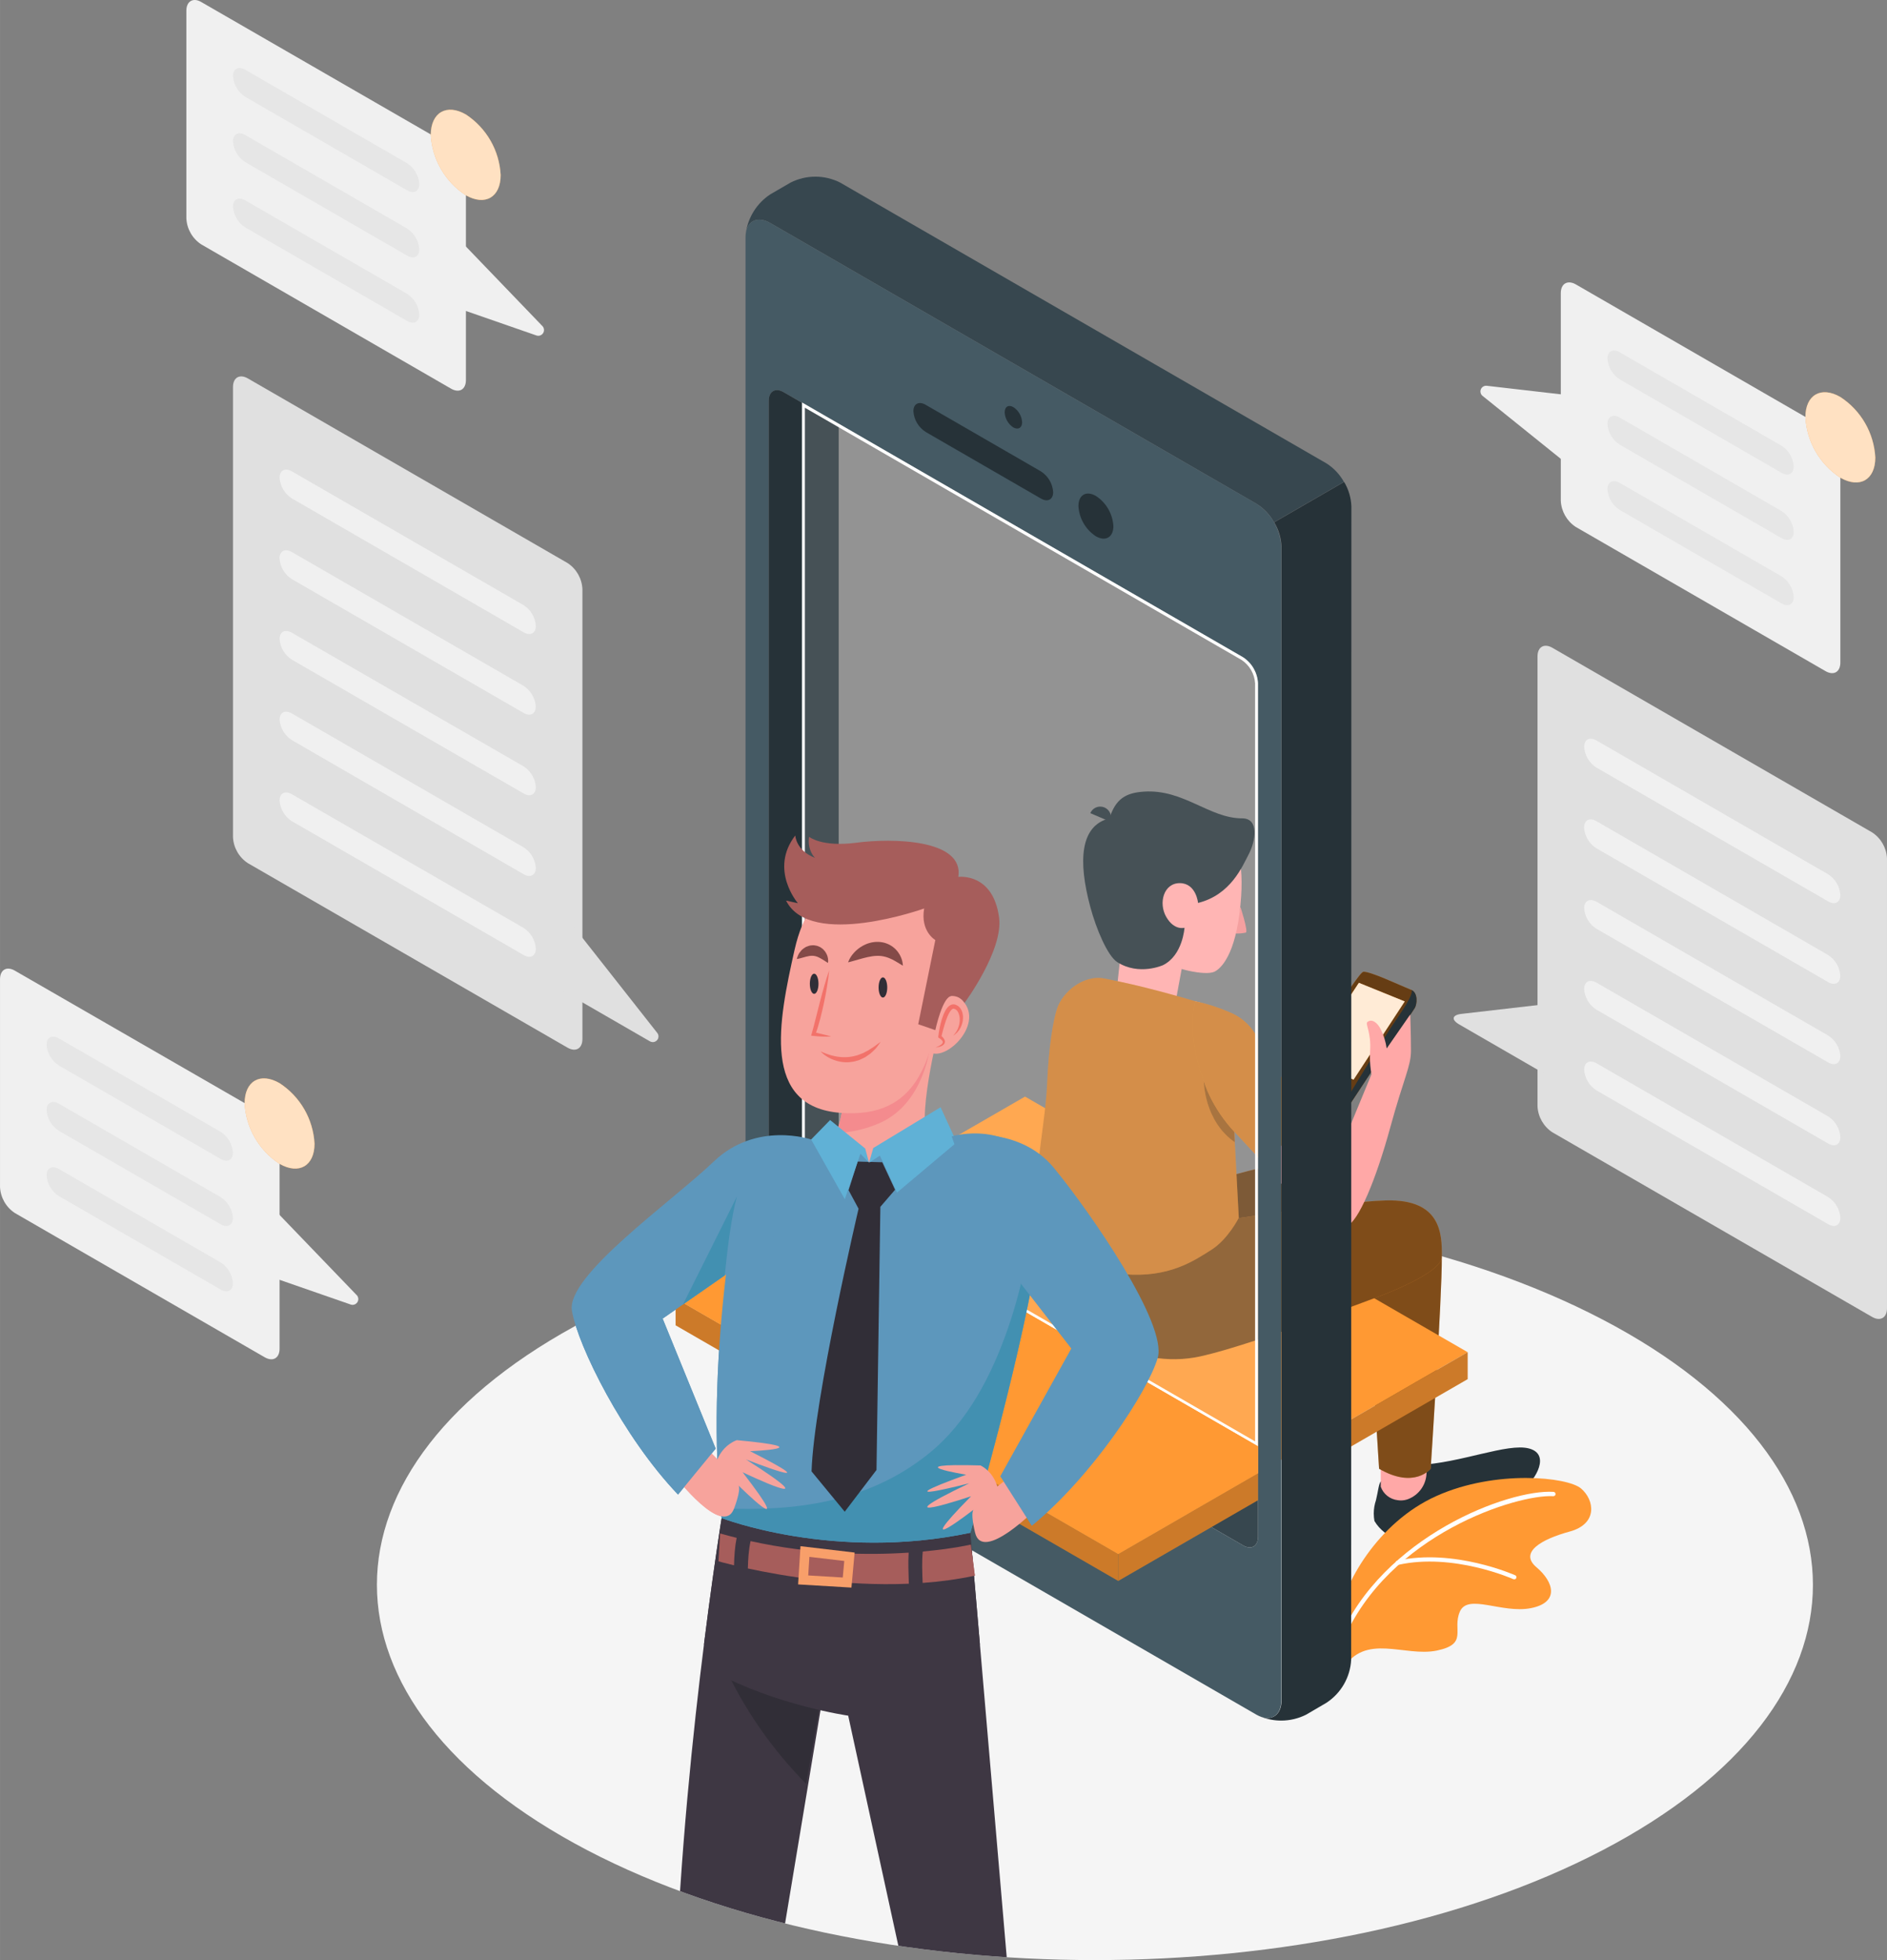 <?xml version="1.0" encoding="UTF-8"?> <svg xmlns="http://www.w3.org/2000/svg" xmlns:xlink="http://www.w3.org/1999/xlink" xmlns:xodm="http://www.corel.com/coreldraw/odm/2003" xml:space="preserve" width="55.016mm" height="57.131mm" version="1.1" style="shape-rendering:geometricPrecision; text-rendering:geometricPrecision; image-rendering:optimizeQuality; fill-rule:evenodd; clip-rule:evenodd" viewBox="0 0 160024.6 166178.86"><rect x="0" y="0" width="160024.6" height="166178.86" fill="#808080" stroke="none"/> <defs> <style type="text/css"> .fil12 {fill:none;fill-rule:nonzero} .fil5 {fill:#F7A39C;fill-rule:nonzero} .fil4 {fill:#F89F6A;fill-rule:nonzero} .fil6 {fill:#F48B8E;fill-rule:nonzero} .fil8 {fill:#F2726A;fill-rule:nonzero} .fil3 {fill:#A65D5B;fill-rule:nonzero} .fil7 {fill:#844A48;fill-rule:nonzero} .fil11 {fill:#60B1D6;fill-rule:nonzero} .fil9 {fill:#5D97BC;fill-rule:nonzero} .fil1 {fill:#3E3743;fill-rule:nonzero} .fil10 {fill:#4290B1;fill-rule:nonzero} .fil2 {fill:#312E37;fill-rule:nonzero} .fil13 {fill:#263238;fill-rule:nonzero} .fil23 {fill:#37474F;fill-rule:nonzero} .fil24 {fill:#455A64;fill-rule:nonzero} .fil26 {fill:#E0E0E0;fill-rule:nonzero} .fil29 {fill:#E6E6E6;fill-rule:nonzero} .fil27 {fill:#F0F0F0;fill-rule:nonzero} .fil20 {fill:#F28F8F;fill-rule:nonzero} .fil0 {fill:whitesmoke;fill-rule:nonzero} .fil15 {fill:#FF9933;fill-rule:nonzero} .fil14 {fill:#FFA8A7;fill-rule:nonzero} .fil17 {fill:white;fill-rule:nonzero} .fil25 {fill:white;fill-rule:nonzero;fill-opacity:0.149} .fil18 {fill:black;fill-rule:nonzero;fill-opacity:0.2} .fil21 {fill:black;fill-rule:nonzero;fill-opacity:0.4} .fil16 {fill:black;fill-rule:nonzero;fill-opacity:0.502} .fil19 {fill:black;fill-rule:nonzero;fill-opacity:0.6} .fil28 {fill:white;fill-rule:nonzero;fill-opacity:0.702} .fil22 {fill:white;fill-rule:nonzero;fill-opacity:0.8} </style> <clipPath id="id0" style="clip-rule:nonzero"> <path d="M49796.68 156861.08c23778.48,12423.72 62335.29,12423.72 86113.48,0 23778.48,-12424.01 23778.48,-32561.65 0,-44985.66 -23778.19,-12423.72 -62335.29,-12419.06 -86113.48,0 -23778.19,12419.35 -23778.19,32544.2 0,44985.66z"></path> </clipPath> </defs> <g id="Conteúdo_x0020_do_x0020_PowerClip">  <g id="_1720660832432"> <g id="freepik--Floor--inject-2"> <path class="fil0" d="M49796.68 156861.08c23778.48,12423.72 62335.29,12423.72 86113.48,0 23778.48,-12424.01 23778.48,-32561.65 0,-44985.66 -23778.19,-12423.72 -62335.29,-12419.06 -86113.48,0 -23778.19,12419.35 -23778.19,32544.2 0,44985.66z"></path> <g style="clip-path:url(#id0)"> <g> <g> <path id="_1" class="fil1" d="M61604.91 126159.26c0,0 -3526.53,20497.45 -4336.9,41867.22l8485.6 0 6225.53 -37458.77 -10374.24 -4408.45z"></path> <path class="fil2" d="M61429.51 141261.33c1701.89,3684.18 4074.53,7088.84 6932.35,9972.25l1676.29 -9576.37c-2870.61,-109.95 -5740.36,-238.81 -8608.64,-395.88z"></path> <path class="fil1" d="M82289.39 129950.78l3263.58 38075.71 -8703.18 0 -4920.39 -22570.2c0,0 -6120.82,-878.43 -11314.04,-3698.73 0,0 434.56,-10584.24 2267.64,-18516.32 1832.78,-7932.08 19406.39,6709.54 19406.39,6709.54z"></path> <path class="fil3" d="M78254.71 131540.97c2546.58,-233.57 4078.31,-587.85 4078.31,-587.85l337.7 2633.26c-1455.23,312.69 -2944.2,508.73 -4427.07,616.36 -32,-888.61 -77.95,-1783.63 11.05,-2661.77z"></path> <path class="fil3" d="M62247.45 132709.99c-840.91,-201.57 -1317.65,-338.87 -1317.65,-338.87l135.26 -2363.04c471.79,134.38 939.81,256.84 1406.07,373.19 -154.45,762.08 -202.16,1542.78 -223.68,2328.72z"></path> <path class="fil3" d="M63650.32 130657.59c5229,1150.11 9997.27,1203.05 13407.16,977.62 -55.27,872.03 -9.31,1754.83 14.83,2634.72 -5461.99,232.41 -10691.29,-653.59 -13651.49,-1292.93 19.2,-783.32 67.77,-1561.4 229.5,-2319.41z"></path> <path class="fil4" d="M67884.25 131088.09l-202.74 3240.89 4523.93 269.93 269.93 -2970.67 -4591.12 -540.15zm755.1 904.61l2957.88 347.88 -127.69 1402.87 -2928.79 -174.81 98.61 -1575.94z"></path> <path class="fil5" d="M79540.65 87664.7c0,0 -2342.1,9230.53 -251.6,9474.57 2090.79,244.04 8111.54,-2045.7 7652.84,3842.13 -459,5887.83 -23225.53,7521.65 -23871.85,2278.11 -646.03,-5243.55 -167.25,-6180.15 3158.29,-6164.45 3325.83,15.71 5061.17,1692.87 5484.39,-5820.64 423.51,-7513.51 7827.94,-3609.72 7827.94,-3609.72z"></path> <path class="fil6" d="M74644.4 95193.34c-1196.07,533.17 -2464.85,828.4 -3768.54,863.89 423.51,-873.2 699.55,-2343.26 836.84,-4782.81 423.51,-7513.51 7188.02,-2685.62 7188.02,-2685.62 0,0 -464.23,4913.7 -4256.33,6604.54z"></path> <path class="fil5" d="M79808.25 85229.52c0,0 2310.69,-8462.33 -2441.29,-9880.04 -4751.68,-1417.42 -8609.81,-929.92 -9983.01,5171.7 -1372.92,6101.62 -2812.15,13305.93 3879.36,13827.47 6691.8,521.53 7602.52,-4704.56 8544.94,-9119.12z"></path> <path class="fil5" d="M78896.37 87200.47c0,0 1250.75,-4371.22 2899.99,-2173.69 1649.24,2197.25 -2340.35,5610.05 -3275.22,3799.66 -934.57,-1810.68 375.22,-1625.97 375.22,-1625.97z"></path> <path class="fil3" d="M81796.36 85026.78c0,0 -303.09,-588.14 -1083.5,-588.14 -780.7,0 -1394.15,2899.7 -1394.15,2899.7l-1449.71 -501.75 1449.71 -7137.7c0,0 -1282.45,-724.85 -947.95,-2676.31 0,0 -9646.76,3457.01 -11709.92,-669.3l1003.51 223.1c0,0 -2453.5,-2843.85 -223.1,-5743.56 0,0 56.14,1282.74 1673.09,1895.9 0,0 -669.01,-613.16 -502.04,-1784.5 0,0 1059.65,892.39 4014.9,502.04 2955.55,-390.35 9145.01,-334.5 8643.26,2899.41 0,0 2955.26,-390.35 3457.3,3457.3 362.14,2776.95 -2931.41,7223.8 -2931.41,7223.8z"></path> <path class="fil7" d="M70214.14 81639.29c0,0 -54.1,-35.2 -140.2,-88.72 -40.72,-28.21 -95.12,-57.88 -147.47,-95.41 -53.81,-36.07 -119.55,-70.97 -180.34,-111.99 -65.45,-35.78 -128.27,-80.28 -197.79,-112.86 -65.16,-40.72 -136.71,-66.32 -200.7,-99.19 -68.35,-18.91 -129.73,-55.85 -192.56,-62.54 -30.83,-5.53 -60.21,-17.74 -90.17,-21.23 -30.54,-0.29 -59.63,-4.65 -89.01,-10.18 -28.21,-11.93 -61.08,2.04 -91.62,-1.75 -31.71,3.78 -61.96,-11.05 -96.28,-2.04 -68.06,20.07 -138.16,4.07 -213.21,29.38 -73.88,21.82 -152.42,27.05 -228.92,48.58 -75.34,25.01 -151.84,45.96 -226.01,63.7 -75.92,14.25 -144.85,38.4 -208.56,57.01 -61.66,20.94 -122.75,33.16 -172.2,45.38 -48.58,13.38 -94.24,17.45 -122.46,23.27 -29.09,5.53 -44.5,8.14 -44.5,8.14 0,0 3.49,-14.83 10.47,-42.47 8.14,-26.76 15.42,-70.97 34.61,-118.68 17.74,-49.16 38.69,-111.4 70.97,-175.4 30.83,-66.32 63.41,-143.98 120.71,-212.63 53.81,-71.26 116.64,-147.18 187.9,-224.55 74.46,-73.88 173.07,-138.16 272.84,-205.06 47.7,-37.23 107.33,-60.79 169.87,-83.77 61.08,-24.72 125.07,-47.12 190.23,-66.32 63.7,-21.82 139.62,-24.43 210.59,-32 72.72,-3.2 144.85,-16.58 218.74,-1.45 73.59,10.76 147.18,22.98 219.32,39.27 71.55,16 135.55,52.36 201.87,79.12l96.28 45.09 83.19 59.05c53.52,40.14 110.24,76.21 153.29,122.17 88.13,89.3 166.09,179.76 219.32,274.29 60.5,91.04 95.41,185.87 128.86,270.8 55.27,175.69 73.01,325.19 70.1,433.4 2.62,51.48 -7.27,98.02 -10.18,125.95 -4.65,28.51 -6.98,43.63 -6.98,43.63z"></path> <path class="fil8" d="M70318.27 82253.03c-42.18,466.27 -107.62,927.88 -182.38,1387.46 -35.49,230.37 -80.86,458.7 -121,687.91 -40.14,229.21 -91.33,456.38 -137.58,684.42 -94.82,455.21 -203.03,908.97 -319.09,1360.12 -63.12,225.13 -123.62,451.14 -189.65,675.11 -67.48,223.97 -151.25,448.52 -226.59,671.91l-121.88 -212.05 734.45 174.23c122.75,29.67 245.2,63.7 368.83,91.33 122.75,31.41 246.08,64.28 369.41,101.81 -255.39,16 -512.23,21.82 -766.45,8.73 -127.4,-7.85 -255.68,-9.6 -382.21,-22.98l-381.33 -37.81 -174.81 -17.45 52.94 -194.88c59.63,-221.06 127.4,-436.02 181.5,-660.28 54.39,-224.26 114.89,-447.07 171.61,-671.04 51.78,-225.72 110.24,-449.69 168.12,-673.95l172.2 -673.66c118.09,-448.52 237.06,-897.63 366.79,-1344.12 127.98,-447.07 264.11,-892.1 417.11,-1334.81z"></path> <path class="fil8" d="M79330.06 88807.83c118.38,-40.43 232.41,-91.04 338.57,-148.93 103.84,-59.05 205.94,-131.47 255.97,-216.12l24.43 -61.66c1.45,-20.94 -2.04,-39.85 -0.87,-58.76l-22.4 -59.05 -43.63 -59.34 -55.27 -56.43c-20.36,-18.03 -38.4,-36.94 -60.21,-54.39l-141.36 -97.44 -63.99 -43.92 10.47 -83.48c31.71,-251.31 68.06,-497.39 118.68,-743.76 52.94,-245.5 109.66,-491.28 186.74,-733.58 79.12,-241.71 169.29,-482.56 298.73,-717.87 68.65,-116.06 146.89,-231.82 258.29,-337.41 55.27,-52.94 123.91,-101.51 204.48,-139.04 83.48,-32.87 182.67,-57.01 277.78,-40.14l35.78 4.65 4.36 0.29 24.43 6.4 5.53 2.04 11.05 3.78 43.92 15.13c30.83,11.63 54.39,16.87 90.75,35.49 73.88,44.5 161.43,91.62 207.1,148.64l79.7 83.48 61.37 92.79c44.5,60.79 67.19,128.27 96.86,193.72 52.65,132.35 74.17,269.64 86.97,404.31 3.49,67.48 2.04,134.67 2.62,201.57 -4.07,66.61 -12.51,132.64 -18.91,198.67 -23.27,130.31 -55.56,258 -101.81,380.46 -46.54,121.88 -101.81,240.55 -175.1,347.3 -32.58,56.14 -70.1,108.2 -112.86,156.78 -41.01,49.45 -80.28,99.77 -129.73,141.07 -88.13,92.21 -195.76,161.43 -299.02,229.21 85.23,-91.92 166.67,-182.67 232.99,-284.76 37.81,-47.12 63.99,-102.68 93.37,-154.74 31.12,-50.9 57.3,-104.42 78.24,-160.56 48.58,-107.91 80.57,-222.81 108.79,-335.96 26.76,-113.73 38.98,-229.79 45.09,-344.68l-0.29 -171.91 -18.62 -168.71c-21.23,-109.95 -51.48,-216.12 -95.12,-311.81 -25.01,-45.38 -43.34,-96.28 -76.21,-132.93l-43.63 -59.92 -52.65 -46.83c-34.61,-39.85 -65.74,-40.43 -92.79,-66.32 -17.74,-10.76 -55.85,-18.03 -82.61,-27.92l-44.21 -14.25 -11.05 -3.78 -5.53 -1.75 -1.45 -0.58c41.89,11.34 11.34,3.2 20.65,5.82l-11.93 0c-51.48,-6.98 -112.57,18.03 -181.79,86.97 -67.19,65.45 -129.15,157.07 -184.41,254.22 -113.15,196.34 -202.74,418.56 -281.27,645.15 -78.83,226.88 -152.71,458.41 -215.83,693.73 -63.41,234.73 -128.57,472.67 -179.47,709.15l-53.23 -127.11 149.22 134.67c24.14,24.72 45.96,53.81 68.35,80.28 21.52,28.8 46.54,50.03 63.12,86.68l52.07 100.35c9.89,40.43 18.91,81.15 24.72,121 -4.07,42.47 -9.02,86.68 -21.52,125.66 -19.78,34.9 -35.49,75.92 -61.96,102.1 -26.76,25.6 -49.74,57.59 -79.7,75.04 -29.09,18.62 -56.14,42.18 -86.68,55.27 -59.34,32 -120.71,54.39 -181.79,74.46 -122.17,39.27 -247.82,58.76 -372.32,69.52z"></path> <path class="fil7" d="M71924.46 81589.84c0,0 25.89,-97.15 102.39,-246.66 74.46,-151.84 200.41,-354.86 391.8,-566.91 189.65,-212.34 448.82,-430.78 775.46,-608.21 165.22,-85.23 343.52,-167.25 541.02,-218.74 194.88,-58.17 405.77,-89.3 621.59,-95.99 215.54,-6.4 436.89,23.56 646.32,76.79 208.56,59.92 406.93,144.56 575.93,255.09 85.52,54.68 167.54,107.91 237.35,173.94 73.3,61.37 141.36,122.75 198.08,190.81 122.46,128.57 209.43,268.18 286.22,394.13 67.48,132.93 127.98,251.31 161.14,365.34 37.52,111.99 63.41,210.59 75.92,295.23 29.09,166.67 31.12,264.69 31.12,264.69 0,0 -92.21,-46.83 -226.88,-133.22 -64.28,-45.38 -153.58,-89.3 -242.01,-145.15 -87.26,-58.17 -192.85,-109.95 -295.82,-171.03 -107.91,-53.81 -216.7,-116.06 -334.21,-161.72 -57.01,-26.76 -114.02,-51.48 -174.81,-69.81 -58.76,-22.11 -116.64,-43.05 -177.14,-57.88 -117.8,-37.81 -240.55,-53.23 -360.1,-76.21 -123.62,-6.98 -245.5,-26.47 -374.93,-15.71 -255.97,-0.29 -531.71,48.58 -805.42,105.59 -273.13,62.83 -544.8,136.13 -786.81,206.23 -253.93,71.55 -465.39,131.18 -613.74,172.49 -155.03,43.63 -252.48,66.9 -252.48,66.9z"></path> <path class="fil2" d="M69410.46 83405.46c0,472.67 -164.34,855.45 -366.79,855.45 -202.45,0 -366.5,-382.79 -366.5,-855.45 0,-472.38 164.05,-855.45 366.5,-855.45 202.45,0 366.79,383.08 366.79,855.45z"></path> <path class="fil8" d="M69584.98 89132.15c0,0 80.86,42.47 226.01,102.1 143.98,61.08 350.21,142.24 600.94,214.66 124.2,40.43 262.37,68.35 405.18,101.81 143.98,29.09 297.56,49.16 454.34,66.61 157.94,11.93 320.25,21.82 484.59,9.6 164.92,3.2 329.27,-29.09 494.19,-51.19 164.92,-22.69 322.58,-82.61 484.01,-116.06 155.03,-59.92 307.45,-118.97 454.92,-175.98 138.75,-77.66 278.07,-146.02 410.71,-212.63 127.69,-74.75 242.3,-157.94 354.86,-225.72 111.69,-69.81 215.54,-133.8 297.85,-203.61 84.35,-67.19 162.02,-122.17 225.13,-169 127.98,-92.5 205.36,-143.69 205.36,-143.69 0,0 -48.87,75.63 -141.36,205.36 -46.83,64.28 -103.26,143.4 -172.2,231.24 -35.2,43.63 -68.65,93.95 -111.4,139.91 -44.5,43.63 -91.92,89.88 -140.78,137.87 -100.64,94.53 -203.9,205.94 -330.43,303.09 -130.31,91.92 -268.77,191.1 -417.11,285.93 -157.07,79.41 -322,161.43 -493.03,235.9 -179.76,50.32 -360.39,117.22 -548.88,146.31 -189.65,24.43 -378.72,57.3 -566.91,44.21 -188.48,7.27 -370.57,-27.05 -545.38,-53.52 -174.23,-31.41 -338.87,-82.03 -489.83,-135.55 -151.25,-55.85 -290.29,-116.06 -411.58,-185.29 -125.37,-59.63 -228.92,-136.13 -322.87,-196.34 -90.46,-66.61 -168.41,-124.78 -227.46,-179.47 -61.37,-51.19 -105,-97.73 -134.38,-128.57 -29.09,-31.41 -44.5,-47.99 -44.5,-47.99z"></path> <path class="fil2" d="M75241.86 83719.61c0,472.67 -164.34,855.74 -366.79,855.74 -202.74,0 -366.5,-383.08 -366.5,-855.74 0,-472.38 163.76,-855.45 366.5,-855.45 202.45,0 366.79,383.08 366.79,855.45z"></path> <path class="fil9" d="M79523.2 96687.84l-4623.7 803.97 -1201.3 1085.82 -889.2 -1166.11 -2935.19 -723.69c0,0 -5473.34,-692.27 -6438.16,1398.51 -964.82,2090.79 -3701.64,18037.54 -2240.29,30616.59 0,0 9489.98,3697.27 21094.03,1247.84 0,0 7848.59,-26830.02 5838.09,-30689.89 -2010.22,-3859.87 -6352.35,-3457.59 -8604.28,-2573.05z"></path> <path class="fil10" d="M87029.73 106718.55c-371.15,2015.16 -891.52,4001.23 -1559.36,5918.08 -1383.68,3971.27 -3408.44,7951.56 -6746.48,10630.2 -5147.85,4131.25 -11341.97,4892.76 -17617.23,4609.74 27.92,276.62 57.01,552.37 88.72,826.37 0,0 9489.98,3697.27 21094.03,1247.84 0,0 4002.4,-13682.61 5558.27,-22911.39 -272.55,-106.75 -544.51,-215.54 -817.93,-320.83z"></path> <path class="fil2" d="M74819.22 98537.2l-2089.33 -56.43 -765.28 2428.49 844.4 1568.09c0,0 -3785.7,16118.95 -3986.98,22270.6l2814.48 3417.45 2694.05 -3538.17 327.81 -22310.45 1246.39 -1447.67 -1085.53 -2331.92z"></path> <polygon class="fil11" points="81131.72,96848.69 79764.62,93873.36 74055.39,97330.95 73698.2,98577.63 74618.23,97974.36 76065.6,101110.54 "></polygon> <polygon class="fil11" points="73698.2,98577.63 73371.84,97371.38 70396.51,94958.89 68787.99,96607.26 71642.9,101673.38 72969.56,97813.51 "></polygon> <path class="fil5" d="M87924.74 127865.23c0,0 -4610.32,4697.58 -5234.53,2074.5 -466.27,-1959.89 -70.97,-1990.44 -70.97,-1990.44 0,0 -5810.75,4526.55 -268.77,-1095.42 0,0 -8250.58,2778.99 -155.91,-1099.79 0,0 -7828.23,2025.34 -254.22,-727.18 0,0 -6138.56,-989.55 1212.06,-784.48 0,0 1034.05,451.14 1424.98,1787.41l2959.33 -2326.97 388.02 4162.38z"></path> <path class="fil9" d="M80707.34 96344.61c0,0 5528.31,-1152.73 8667.98,2670.49 3123.96,3804.6 9654.91,13251.83 8801.49,16119.54 -853.42,2867.71 -5510.28,9981.56 -10676.45,14226.25l-2672.82 -4200.19 6105.69 -10978.67 1972.11 2790.33 -9133.38 -11744.53 -3064.63 -8883.23z"></path> <path class="fil5" d="M57253.47 125158.95c0,0 4060.57,5276.42 5005.61,2717.91 705.95,-1911.9 312.69,-1990.44 312.69,-1990.44 0,0 5286.6,5250.24 402.57,-1067.5 0,0 7948.95,3790.93 289.71,-1085.53 0,0 7616.19,2982.6 343.52,-699.55 0,0 6284.58,-249.57 -1121.89,-934.57 0,0 -1093.39,327.81 -1648.08,1622.19l-2689.4 -2695.51 -894.72 4133z"></path> <path class="fil9" d="M68787.99 96607.26c0,0 -4642.31,-1591.94 -8258.72,1867.11 -3598.08,3442.18 -12537.45,9673.82 -12028.13,12657 509.61,2983.76 4324.1,10691.87 8997.54,15581.13l3193.19 -3893.9 -4800.84 -11765.48 -2318.54 2562.87 11831.21 -8223.53 3384.29 -8785.2z"></path> <path class="fil10" d="M61462.09 108132.19c231.24,-2350.54 569.82,-5005.03 1027.94,-6683.94l-4574.54 9149.08 3546.6 -2465.14z"></path> </g> </g> </g> <path class="fil12" d="M49796.68 156861.08c23778.48,12423.72 62335.29,12423.72 86113.48,0 23778.48,-12424.01 23778.48,-32561.65 0,-44985.66 -23778.19,-12423.72 -62335.29,-12419.06 -86113.48,0 -23778.19,12419.35 -23778.19,32544.2 0,44985.66z"></path> </g> <path class="fil13" d="M117093.66 125598.17c-185.58,247.53 -216.41,817.64 -406.35,1590.78 -123.04,363.88 -186.16,746.38 -186.16,1130.62 0,213.21 19.78,427 57.88,636.14 443.87,741.14 1148.07,1291.47 1974.73,1542.49 1016.31,317.92 2266.47,52.94 3477.37,-671.62 1210.61,-724.85 2124.82,-1603.87 3852.6,-2094.28 1727.49,-490.41 2584.4,-883.67 3402.04,-1546.27 958.42,-768.77 2235.35,-2889.52 406.35,-3379.93 -1829.29,-490.41 -5809.87,1241.73 -9428.32,1400.55l-3150.14 1391.53z"></path> <path class="fil14" d="M117093.66 123336.06l0 2712.67c223.39,623.05 782.45,1066.05 1440.11,1139.93 89.3,14.25 179.76,21.52 269.93,21.52 210.01,0 418.27,-38.98 614.03,-114.31 897.34,-344.68 1507.3,-1186.76 1555,-2147.22l105.88 -1612.59 -3984.94 0z"></path> <path class="fil15" d="M122271.76 106582.71c22.11,3370.91 -945.62,17941.85 -945.62,17941.85 0,0 -1378.44,1745.23 -4373.84,0l-1020.67 -16262.94 6340.13 -1678.91z"></path> <path class="fil16" d="M122271.76 106582.71c22.11,3370.91 -945.62,17941.85 -945.62,17941.85 0,0 -1378.44,1745.23 -4373.84,0l-1020.67 -16262.94 6340.13 -1678.91z"></path> <path class="fil15" d="M113523.79 137164.98c379.88,-2814.48 3300.23,-8107.18 8314.86,-10342.82 5014.63,-2235.64 11080.76,-1603.87 12233.78,-631.77 1153.02,971.8 1453.49,3004.12 -958.71,3658.3 -2412.2,653.88 -4307.52,1767.05 -2814.19,3026.23 1493.34,1259.18 1957.28,2995.69 -486.05,3468.36 -2443.03,472.67 -5328.19,-1268.2 -6008.54,287.09 -680.35,1555.29 755.39,2748.16 -1966,3309.25 -2721.69,561.09 -6066.13,-1541.91 -7952.73,1559.65l-362.43 -4334.28z"></path> <path class="fil17" d="M113687.26 139294.45c-11.63,2.04 -23.56,3.2 -35.2,3.2 -11.93,0 -23.85,-1.16 -35.49,-3.2 -67.77,-28.21 -111.99,-94.24 -111.99,-167.54 0,-24.43 4.94,-48.58 14.54,-71.26 3720.25,-8836.1 14474.07,-12812.32 18224.87,-12573.81 97.44,6.69 172.78,87.55 172.78,184.99 0,2.91 -0.29,6.11 -0.29,9.31 -4.36,96.86 -84.06,172.78 -180.92,172.78 -4.65,0 -9.02,0 -13.67,-0.29 -2977.66,-181.21 -13992.1,3171.96 -17866.8,12348.67 -31.12,59.63 -93.08,97.15 -160.56,97.15 -2.33,0 -4.94,0 -7.27,0l0 0z"></path> <path class="fil17" d="M128412.94 133886.85c-12.51,1.75 -25.01,2.62 -37.52,2.62 -12.51,0 -25.31,-0.87 -37.81,-3.2 -48.58,-26.47 -5098.4,-2262.11 -9763.99,-1214.97 -13.96,3.49 -28.51,5.53 -43.05,5.53 -84.35,0 -157.07,-59.63 -173.36,-142.24 -2.91,-13.09 -4.36,-26.47 -4.36,-39.85 0,-84.64 58.76,-158.23 141.36,-176.56 4784.84,-1073.61 9945.2,1210.61 9993.77,1232.71 68.65,27.34 113.44,93.95 113.44,167.83 0,100.06 -81.15,181.21 -180.92,181.21 -2.62,0 -5.24,0 -7.56,-0.29l0 -12.8z"></path> <polygon class="fil15" points="86926.47,92970.49 71123.11,102093.98 108659.54,123764.8 120513.44,116921.17 124462.9,114641.32 "></polygon> <polygon class="fil15" points="124462.9,114641.32 124462.9,116925.54 112609.29,123769.17 112604.92,121484.95 "></polygon> <polygon class="fil18" points="124462.9,114641.32 124462.9,116925.54 112609.29,123769.17 112604.92,121484.95 "></polygon> <path class="fil15" d="M88618.76 104378.2c0,0 13842.01,-4179.83 16245.48,-4838.07 2403.47,-658.24 7024.85,-1767.05 8372.46,-1162.03 1347.61,605.3 2032.32,1303.4 2155.94,3251.66 26.76,366.79 0,2147.51 0,2147.51 0,0 -6688.89,2067.52 -12167.46,2067.52 -5478.28,0 -14606.42,-1466.58 -14606.42,-1466.58z"></path> <path class="fil19" d="M88618.76 104378.2c0,0 13842.01,-4179.83 16245.48,-4838.07 2403.47,-658.24 7024.85,-1767.05 8372.46,-1162.03 1347.61,605.3 2032.32,1303.4 2155.94,3251.66 26.76,366.79 0,2147.51 0,2147.51 0,0 -6688.89,2067.52 -12167.46,2067.52 -5478.28,0 -14606.42,-1466.58 -14606.42,-1466.58z"></path> <polygon class="fil14" points="100450.55,80855.97 99531.69,85817.37 94442.01,86404.93 95175.3,79556.94 "></polygon> <path class="fil20" d="M105195.84 76892.84c0,0 666.97,2045.41 463.65,2173.69 -248.4,52.65 -502.34,79.41 -756.56,79.41 -118.97,0 -238.81,-5.82 -356.9,-17.45l649.81 -2235.64z"></path> <path class="fil14" d="M103870.04 70331.94c883.67,923.52 1709.74,2465.43 1325.79,6375.33 -402.28,4285.71 -1683.57,5430 -2209.17,5677.24 -808.62,375.52 -3534.67,-278.36 -4444.52,-936.61 -1113.46,-821.71 -3216.46,-2871.78 -3764.46,-5394.51 -645.15,-2968.93 181.21,-6344.5 2350.54,-7029.21 3075.1,-967.44 6017.27,525.9 6741.83,1307.76z"></path> <path class="fil13" d="M105889.28 72439.31c-521.53,980.82 -1502.35,3424.14 -4290.07,4113.22 0,0 -154.74,-1660.88 -1533.19,-1678.62 -1378.44,-17.74 -1846.75,1683.28 -1162.03,2867.12 685,1183.85 1546.27,914.5 1546.27,914.5 0,0 -141.36,2337.16 -1824.64,3172.25 0,0 -2027.67,923.52 -3874.7,-256.26 -830.44,-530.26 -1793.81,-2831.93 -2288.58,-4678.67 -1051.5,-3905.54 -861.27,-6896.57 1621.61,-7510.89 521.24,-1639.06 1365.06,-2164.96 2924.72,-2266.47 3366.55,-225.13 5540.24,2266.47 8336.97,2266.47 1458.14,0 1135.56,1939.53 543.64,3057.35z"></path> <path class="fil13" d="M94150.27 69664.68l-1687.64 -724.56c143.98,-336.54 475.28,-555.27 841.49,-555.27 505.54,0 915.66,410.13 915.66,915.66 0,123.62 -25.31,246.37 -73.88,359.81l4.36 4.36z"></path> <path class="fil15" d="M88654.25 102712.37c0,2651.01 -251.9,5425.63 857.2,7373.89 1108.8,1948.26 6132.16,5959.96 11787.58,5005.61 3693.49,-623.05 15635.52,-5173.45 15635.52,-5173.45 0,0 5302.01,-1948.55 5337.21,-3335.72 35.49,-2050.06 -105.88,-4930.86 -4740.63,-4806.95 -4223.75,110.24 -16757.71,2164.96 -16757.71,2164.96l-12119.18 -1228.35z"></path> <path class="fil16" d="M88654.25 102712.37c0,2651.01 -251.9,5425.63 857.2,7373.89 1108.8,1948.26 6132.16,5959.96 11787.58,5005.61 3693.49,-623.05 15635.52,-5173.45 15635.52,-5173.45 0,0 5302.01,-1948.55 5337.21,-3335.72 35.49,-2050.06 -105.88,-4930.86 -4740.63,-4806.95 -4223.75,110.24 -16757.71,2164.96 -16757.71,2164.96l-12119.18 -1228.35z"></path> <path class="fil15" d="M89639.43 85525.92c441.83,-1387.46 2209.17,-2898.25 3976.51,-2571.31 3238.28,600.65 6781.68,1652.15 7718.28,1926.15l0 0c0,0 -441.83,7139.74 3238.57,9278.23l481.39 9088c0,0 -905.77,1807.19 -2301.67,2699.58 -1515.44,958.71 -3618.45,2403.47 -7422.47,2085.26 -2660.9,-208.56 -5108,-1548.31 -6720.3,-3675.46 -1612.59,-2127.15 44.21,-8588.86 189.94,-12432.74 132.64,-3243.22 525.9,-5443.38 839.75,-6397.73z"></path> <path class="fil18" d="M89639.43 85525.92c441.83,-1387.46 2209.17,-2898.25 3976.51,-2571.31 3238.28,600.65 6781.68,1652.15 7718.28,1926.15l0 0c0,0 -441.83,7139.74 3238.57,9278.23l481.39 9088c0,0 -905.77,1807.19 -2301.67,2699.58 -1515.44,958.71 -3618.45,2403.47 -7422.47,2085.26 -2660.9,-208.56 -5108,-1548.31 -6720.3,-3675.46 -1612.59,-2127.15 44.21,-8588.86 189.94,-12432.74 132.64,-3243.22 525.9,-5443.38 839.75,-6397.73z"></path> <path class="fil15" d="M104674.3 95939.42c0,0 -1913.06,-1983.75 -2584.69,-4285.71 0,0 0,3366.55 2624.25,5186.83l-39.56 -901.12z"></path> <path class="fil21" d="M104674.3 95939.42c0,0 -1913.06,-1983.75 -2584.69,-4285.71 0,0 0,3366.55 2624.25,5186.83l-39.56 -901.12z"></path> <path class="fil15" d="M117252.77 89418.37l2054.14 -2951.48c0,0 490.7,-711.18 671.62,-1007.29 181.21,-296.11 305.12,-1285.65 -300.18,-1537.55 -1095.71,-441.83 -3375.57,-1533.19 -4042.54,-1537.55 -274,0 -1418.29,1917.43 -3379.93,4502.11 -1175.41,1546.27 -2796.73,3693.49 -2796.73,3883.43 0,189.94 -419.73,384.53 1285.65,1254.82 1220.79,598.32 2493.64,1109.39 3786.57,1520.39l2721.4 -4126.89z"></path> <path class="fil19" d="M117252.77 89418.37l2054.14 -2951.48c0,0 490.7,-711.18 671.62,-1007.29 181.21,-296.11 305.12,-1285.65 -300.18,-1537.55 -1095.71,-441.83 -3375.57,-1533.19 -4042.54,-1537.55 -274,0 -1418.29,1917.43 -3379.93,4502.11 -1175.41,1546.27 -2796.73,3693.49 -2796.73,3883.43 0,189.94 -419.73,384.53 1285.65,1254.82 1220.79,598.32 2493.64,1109.39 3786.57,1520.39l2721.4 -4126.89z"></path> <path class="fil13" d="M118560.53 86215c-1259.18,1811.55 -3945.39,6291.56 -4025.08,6415.18 -79.7,123.91 -3976.51,-1559.65 -5023.36,-2014.58 -25.89,47.99 -43.92,100.64 -53.23,154.45 0,185.58 -419.73,384.53 1285.65,1254.82 1221.08,598.32 2493.94,1109.39 3786.86,1520.39l2721.69 -4126.31 2054.43 -2951.48c0,0 490.41,-711.18 671.62,-1007.29 180.92,-296.11 304.83,-1285.65 -300.47,-1537.55 118.97,61.37 136.42,481.1 -1118.11,2292.36z"></path> <polygon class="fil15" points="115237.9,83325.77 119125.98,84902.87 114787.34,91534.46 110912.63,89873.29 "></polygon> <polygon class="fil22" points="115237.9,83325.77 119125.98,84902.87 114787.34,91534.46 110912.63,89873.29 "></polygon> <path class="fil14" d="M101342.95 84880.77c1997.13,600.94 3216.46,711.47 5425.63,4108.86 2208.88,3397.38 7046.95,10135.14 7510.6,10948.13 667.26,1126.84 954.35,2465.43 379.88,3503.55 -538.99,963.08 -2103,543.35 -4294.43,-1382.8 -2120.75,-1860.13 -6317.74,-7117.63 -6317.74,-7117.63 -1380.19,-3203.95 -2297.31,-6599.59 -2703.07,-10061.26l-0.87 1.16z"></path> <path class="fil14" d="M114186.4 103940.73c1011.94,-291.74 2536.11,-4051.55 3702.51,-8315.15 1166.4,-4263.6 1767.05,-5213.3 1767.05,-6556.54 0,-1342.96 -61.66,-3057.06 -61.66,-3057.06l-1997.13 2876.14c-80.28,-563.71 -250.73,-1112.29 -503.21,-1621.61 -256.55,-525.9 -737.94,-936.61 -1131.2,-623.05 -212.05,167.83 344.68,883.67 225.43,2505.28 -8.73,149.22 -12.8,303.96 -12.8,454.63 0,494.48 43.92,989.26 131.18,1475.88l-3719.96 9003.94 1599.8 3857.54z"></path> <path class="fil15" d="M101342.95 84880.77c989.84,209.14 1961.35,518.62 2889.81,918.28 897.34,353.41 1662.04,982.27 2182.12,1793.81 1546.27,2566.94 3755.74,6220.88 3755.74,6220.88 0,0 379.88,3180.97 -3486.1,4294.43l-2058.79 -2209.17c-839.75,-898.5 -1533.77,-1929.64 -2045.7,-3047.46 -870.29,-1926.74 -1864.49,-4966.35 -1237.08,-7970.76z"></path> <path class="fil18" d="M101342.95 84880.77c989.84,209.14 1961.35,518.62 2889.81,918.28 897.34,353.41 1662.04,982.27 2182.12,1793.81 1546.27,2566.94 3755.74,6220.88 3755.74,6220.88 0,0 379.88,3180.97 -3486.1,4294.43l-2058.79 -2209.17c-839.75,-898.5 -1533.77,-1929.64 -2045.7,-3047.46 -870.29,-1926.74 -1864.49,-4966.35 -1237.08,-7970.76z"></path> <path class="fil23" d="M106551.88 42709.88l-41225.56 -23800.59c-1038.41,-600.65 -1899.68,-229.79 -2072.17,817.35 194.59,-1329.58 949.11,-2514.3 2072.17,-3251.66l1714.4 -994.2c651.84,-330.43 1373.79,-503.5 2105.33,-503.5 731.54,0 1453.49,173.07 2105.62,503.79l41229.92 23800.3c619.27,390.35 1132.36,932.83 1488.1,1572.74l-5929.13 3424.14c-352.54,-641.08 -866.8,-1182.98 -1488.68,-1568.67l0 0.29z"></path> <path class="fil13" d="M114584.02 140725.83c-79.41,1481.7 -863.31,2836.87 -2107.08,3644.92l-1714.4 1003.22c-655.92,328.69 -1379.9,500.01 -2113.47,500.01 -595.41,0 -1186.18,-113.44 -1739.41,-332.47 993.91,375.52 1767.05,-185.58 1767.05,-1387.46l0.58 -97799.26c-26.47,-731.83 -240.26,-1445.92 -618.98,-2072.17l5929.13 -3424.14c377.26,628.57 589.6,1343.54 614.32,2076.53l-17.74 97790.82z"></path> <path class="fil24" d="M106551.88 42709.88l-41225.56 -23800.59c-1162.03,-671.62 -2103,-127.98 -2103,1214.97l0 97790.82c80.86,1480.25 861.85,2833.96 2103,3644.62l41225.56 23814.26c1166.4,666.97 2103,123.62 2103,-1219.63l0 -97799.55c-78.24,-1480.54 -860.11,-2836 -2102.71,-3644.92l-0.29 0zm128.27 87580.64c0,808.33 -561.09,1135.27 -1263.55,728.92l-38954.72 -22492.83c-754.23,-488.37 -1226.61,-1311.54 -1267.91,-2209.46l0 -72337.5c0,-808.62 565.45,-1135.56 1267.91,-728.92l1550.93 883.67 37403.79 21600.14c753.07,488.66 1223.99,1312.12 1263.55,2209.17l0 72346.81z"></path> <path class="fil13" d="M85936.92 34518.63c438.63,282.73 715.25,760.05 742.3,1281.29 0,472.67 -331.3,666.97 -742.3,441.83 -435.73,-284.76 -710.31,-761.21 -737.65,-1281.29 0,-481.68 331.3,-680.35 737.65,-441.83z"></path> <path class="fil13" d="M92935.3 42046.98c874.36,568.95 1425.85,1520.97 1484.61,2562.58 0,945.33 -667.26,1325.5 -1484.61,857.2 -873.78,-570.69 -1423.53,-1524.75 -1479.96,-2566.94 0,-945.33 662.61,-1325.5 1479.96,-852.84z"></path> <path class="fil13" d="M89312.49 41724.69c0,631.77 -468.3,883.67 -1051.5,534.33l-9746.24 -5628.66c-615.48,-384.82 -1009.03,-1042.78 -1055.86,-1767.05 0,-632.06 472.67,-883.96 1055.86,-534.62l9746.53 5628.66c614.32,384.82 1006.42,1043.65 1050.92,1767.34l0.29 0z"></path> <path class="fil13" d="M71123.11 35941.29l-4665.58 -2690.56c-698.09,-406.64 -1263.55,-79.7 -1263.55,728.92l0 72359.9c41.59,896.47 512.23,1718.76 1263.55,2208.88l4665.58 2695.22 0 -75302.36z"></path> <g> <path class="fil25" d="M106680.16 57930.33l0 64694.55 -38667.63 -22315.98 0 -66165.78 37403.79 21600.14c746.67,484.3 1217.59,1298.16 1263.84,2187.07z"></path> </g> <g> <path class="fil17" d="M68255.7 34567.21l37041.66 21388.1c666.97,443.87 1089.32,1174.83 1139.93,1975.02l-0.29 64274.82 -38181.29 -22041.98 0 -65595.96 0 0zm-243.17 -441.83l0 66183.52 38667.63 22320.63 0 -64699.21c-39.56,-897.05 -510.48,-1720.51 -1263.55,-2208.88l-37403.79 -21600.43 -0.29 4.36z"></path> </g> <path class="fil23" d="M106684.52 130290.51l0 -5381.42 -35561.41 -20530.9 -5558.27 3203.08c208.85,385.41 513.39,711.18 883.96,945.33l38963.45 22492.54c702.46,406.64 1272.27,79.7 1272.27,-728.63z"></path> <polygon class="fil15" points="106684.52,127188.95 94830.62,134032.58 94830.62,131752.73 106684.52,124909.09 "></polygon> <polygon class="fil18" points="106684.52,127188.95 94830.62,134032.58 94830.62,131752.73 106684.52,124909.09 "></polygon> <polygon class="fil15" points="57294.19,110081.9 94830.62,131752.73 94830.62,134032.58 57294.19,112361.76 "></polygon> <polygon class="fil18" points="57294.19,110081.9 94830.62,131752.73 94830.62,134032.58 57294.19,112361.76 "></polygon> <polygon class="fil15" points="71123.11,102093.98 57294.19,110081.9 94830.62,131752.73 106684.52,124909.09 106684.52,122624.88 "></polygon> <polygon class="fil15" points="71123.11,102093.98 57294.19,110081.9 94830.62,131752.73 106684.52,124909.09 106684.52,122624.88 "></polygon> <g id="freepik--speech-bubbles--inject-2"> <path class="fil26" d="M158761.05 70570.45l-27109.84 -15648.91c-697.8,-402.28 -1263.55,-79.41 -1263.55,728.92l0 38141.73c42.47,896.18 512.81,1718.47 1263.55,2208.88l27109.84 15648.91c697.8,402.28 1263.55,75.34 1263.55,-728.92l0 -38163.55c-48.28,-888.32 -518.33,-1701.6 -1263.55,-2186.77l0 -0.29z"></path> <path class="fil26" d="M123751.72 86855.79l8610.97 4974.78 0 -6843.63 -8425.39 972.09c-799.61,92.5 -883.67,494.77 -185.58,896.76z"></path> <path class="fil27" d="M135393.57 62781.2l19625.12 11332.66c614.9,384.82 1007,1043.65 1051.5,1767.34 0,627.41 -468.3,883.67 -1051.5,530.26l-19625.12 -11328c-613.74,-385.99 -1005.25,-1043.94 -1051.5,-1767.34 13.38,-632.06 454.92,-870.58 1051.5,-534.91z"></path> <path class="fil27" d="M135384.55 69620.76l19625.41 11332.37c615.48,384.82 1009.03,1042.78 1055.86,1767.34 0,627.41 -472.67,883.67 -1055.86,529.97l-19625.41 -11328c-612.29,-387.15 -1003.22,-1044.23 -1051.5,-1767.34 22.4,-631.77 463.94,-870.29 1051.5,-534.33z"></path> <path class="fil27" d="M135393.57 76451.01l19625.12 11332.66c609.09,379.88 1000.02,1029.1 1051.5,1744.94 0,632.06 -468.3,883.67 -1051.5,534.62l-19625.12 -11314.62c-608.79,-380.46 -1000.02,-1029.4 -1051.5,-1745.52 13.38,-631.48 454.92,-870.29 1051.5,-552.07z"></path> <path class="fil27" d="M135393.57 83312.39l19625.12 11328c614.03,385.7 1005.54,1043.65 1051.5,1767.34 0,631.77 -468.3,883.67 -1051.5,534.33l-19625.12 -11332.37c-614.61,-384.82 -1006.71,-1043.65 -1051.5,-1767.34 13.38,-627.12 454.92,-865.93 1051.5,-529.97z"></path> <path class="fil27" d="M135393.57 90147.29l19625.12 11332.37c614.9,384.53 1007,1043.65 1051.5,1767.34 0,627.41 -468.3,883.67 -1051.5,530.26l-19625.12 -11328.29c-613.74,-385.7 -1005.25,-1043.65 -1051.5,-1767.34 13.38,-622.76 454.92,-861.27 1051.5,-534.33z"></path> <path class="fil27" d="M132362.69 24851.8l0 17610.54c44.21,895.3 514.26,1717.02 1263.55,2209.46l21180.41 12224.76c697.8,406.35 1263.55,79.41 1263.55,-728.92l0 -17628.58c-42.18,-896.47 -512.52,-1718.47 -1263.55,-2209.17l-21180.41 -12224.76c-693.73,-384.53 -1263.55,-61.96 -1263.55,746.67z"></path> <path class="fil27" d="M126124.36 32711.45l8231.09 949.99 0 6843.92 -8588.86 -6909.95c-137,-89.88 -219.32,-242.88 -219.32,-406.35 0,-268.47 217.57,-486.05 485.76,-486.05 30.83,0 61.37,2.91 91.33,8.44z"></path> <path class="fil15" d="M156070.19 33657.07c1750.18,1140.22 2852.58,3048.34 2964.57,5133.89 0,1890.96 -1325.5,2651.01 -2964.57,1709.74 -1750.18,-1141.67 -2852,-3051.54 -2964.27,-5138.25 0,-1881.94 1329.87,-2651.01 2964.27,-1705.38z"></path> <path class="fil28" d="M156070.19 33657.07c1750.18,1140.22 2852.58,3048.34 2964.57,5133.89 0,1890.96 -1325.5,2651.01 -2964.57,1709.74 -1750.18,-1141.67 -2852,-3051.54 -2964.27,-5138.25 0,-1881.94 1329.87,-2651.01 2964.27,-1705.38z"></path> <path class="fil29" d="M137368.3 29870.79l13696.28 7908.22c613.16,386.57 1004.67,1043.94 1051.79,1767.34 0,627.41 -472.96,883.67 -1051.5,530.26l-13696.28 -7908.51c-613.16,-386.28 -1004.96,-1043.94 -1051.79,-1767.34 0,-627.12 472.96,-865.93 1051.5,-529.97z"></path> <path class="fil29" d="M137368.3 35406.67l13696.28 7908.51c613.16,386.28 1004.67,1043.94 1051.79,1767.34 0,627.41 -472.96,883.67 -1051.5,530.26l-13696.28 -7908.51c-613.16,-386.57 -1004.96,-1044.23 -1051.79,-1767.63 0,-627.41 472.96,-865.63 1051.5,-529.97z"></path> <path class="fil29" d="M137368.3 40942.54l13696.28 7908.51c613.16,386.28 1004.67,1043.94 1051.79,1767.34 0,627.41 -472.96,883.67 -1051.5,529.97l-13696.28 -7908.22c-613.16,-386.28 -1004.96,-1043.94 -1051.79,-1767.34 0,-627.41 472.96,-865.93 1051.5,-530.26z"></path> <path class="fil26" d="M48126.49 47733.23l-27105.18 -15648.91c-697.8,-402.28 -1263.55,-75.34 -1263.55,728.92l0 38159.19c41.89,896.76 512.23,1718.76 1263.84,2209.17l27104.89 15640.18c698.09,402.28 1263.84,75.34 1263.84,-728.92l0 -38150.75c-41.3,-896.47 -511.93,-1718.76 -1263.55,-2208.88l-0.29 0z"></path> <path class="fil27" d="M24759.3 39966.08l19625.12 11328.29c615.78,384.53 1009.03,1042.78 1056.16,1767.05 0,631.77 -472.67,883.67 -1055.86,534.62l-19625.41 -11332.66c-613.16,-386.28 -1004.67,-1043.65 -1051.5,-1767.05 0,-627.41 472.67,-865.93 1051.5,-530.26z"></path> <path class="fil27" d="M24754.94 46805.35l19625.12 11328c613.16,386.57 1004.96,1043.94 1051.79,1767.34 0,632.06 -472.67,883.67 -1051.5,530.26l-19625.41 -11328c-614.61,-384.82 -1006.71,-1043.94 -1051.5,-1767.63 0,-627.12 468.01,-865.63 1051.5,-529.97z"></path> <path class="fil27" d="M24759.3 53648.98l19625.12 11314.91c615.78,384.82 1009.03,1043.07 1056.16,1767.34 0,627.41 -472.67,883.67 -1055.86,530.26l-19625.41 -11328c-612.58,-387.44 -1003.51,-1044.52 -1051.5,-1767.63 0,-614.03 472.67,-852.55 1051.5,-516.88z"></path> <path class="fil27" d="M24759.3 60492.91l19625.12 11332.37c610.54,379.88 1002.93,1028.52 1056.16,1745.23 0,631.77 -472.67,883.67 -1056.16,534.62l-19625.12 -11350.11c-607.34,-381.91 -997.69,-1029.98 -1051.5,-1745.23 0,-614.32 472.67,-852.84 1051.5,-516.88z"></path> <path class="fil27" d="M24759.3 67340.9l19625.12 11319.28c615.78,384.82 1009.03,1042.78 1056.16,1767.05 0,627.41 -472.67,883.96 -1055.86,530.26l-19625.41 -11328c-613.16,-386.28 -1004.67,-1043.94 -1051.5,-1767.34 0,-618.39 472.67,-856.91 1051.5,-521.24z"></path> <path class="fil26" d="M47415.31 83842.64l7709.56 4448.88c72.14,39.85 153,60.79 235.02,60.79 265.86,0 481.68,-215.54 481.68,-481.39 0,-105 -34.61,-207.39 -97.73,-290.87l-8328.24 -10581.34 -0.29 6843.92z"></path> <path class="fil27" d="M-0 83025l0 17610.84c42.47,896.47 512.81,1718.47 1263.84,2208.88l21180.41 12225.05c698.09,401.98 1263.55,79.41 1263.55,-728.92l0 -17628.29c-42.18,-896.47 -512.81,-1718.76 -1263.55,-2209.17l-21180.71 -12207.02c-698.09,-406.64 -1263.55,-79.7 -1263.55,728.63z"></path> <path class="fil27" d="M30206.75 109759.33l-8473.97 -8805.27 0 6865.74 7952.73 2761.25c65.45,30.83 136.71,46.83 209.14,46.83 270.8,0 490.41,-219.61 490.41,-490.41 0,-146.31 -65.45,-285.05 -178.3,-378.42l0 0.29z"></path> <path class="fil15" d="M23707.8 91830.57c1750.18,1140.22 2852.58,3048.05 2964.57,5133.89 0,1886.59 -1325.5,2650.72 -2964.57,1709.74 -1748.72,-1141.09 -2851.13,-3048.63 -2964.57,-5133.6 -0.29,-1891.25 1329.58,-2655.37 2964.57,-1710.04z"></path> <path class="fil28" d="M23707.8 91830.57c1750.18,1140.22 2852.58,3048.05 2964.57,5133.89 0,1886.59 -1325.5,2650.72 -2964.57,1709.74 -1748.72,-1141.09 -2851.13,-3048.63 -2964.57,-5133.6 -0.29,-1891.25 1329.58,-2655.37 2964.57,-1710.04z"></path> <path class="fil29" d="M5005.61 88044.29l13696.28 7908.22c613.16,386.28 1004.96,1043.94 1051.79,1767.34 0,627.41 -472.67,883.67 -1055.86,529.97l-13696.28 -7908.22c-614.61,-384.82 -1006.71,-1043.65 -1051.5,-1767.34 4.07,-636.14 472.38,-865.93 1055.57,-529.97z"></path> <path class="fil29" d="M5005.61 93580.16l13696.28 7908.22c613.16,386.28 1004.96,1043.94 1051.79,1767.34 0,627.41 -472.67,883.67 -1055.86,529.97l-13696.28 -7908.22c-614.61,-384.82 -1006.71,-1043.65 -1051.5,-1767.34 4.07,-627.12 472.38,-870.29 1055.57,-529.97z"></path> <path class="fil29" d="M5005.61 99116.03l13696.28 7908.51c613.16,386.28 1004.96,1043.65 1051.79,1767.05 0,627.41 -472.67,883.67 -1055.86,530.26l-13696.28 -7908.51c-614.61,-384.82 -1006.71,-1043.65 -1051.5,-1767.34 4.07,-627.12 472.38,-865.63 1055.57,-529.97z"></path> <path class="fil27" d="M15803.65 901.12l0 17610.54c41.59,896.76 512.23,1718.76 1263.84,2209.17l21180.41 12229.42c698.09,401.98 1263.55,75.04 1263.55,-733.58l-0.29 -17619.27c-41.3,-896.76 -511.64,-1718.76 -1263.26,-2209.17l-21180.71 -12216.33c-675.99,-401.69 -1263.55,-74.75 -1263.55,729.22z"></path> <path class="fil27" d="M45992.66 27639.51l-8473.97 -8809.64 0 6843.63 7952.73 2761.25c56.43,21.82 116.35,33.16 176.56,33.16 268.47,0 486.05,-217.57 486.05,-485.76 0,-128.27 -50.9,-251.6 -141.07,-342.65l-0.29 0z"></path> <path class="fil15" d="M39511.16 9706.39c1743.49,1144.29 2839.2,3051.54 2947.11,5133.89 0,1890.96 -1325.5,2651.01 -2964.57,1710.04 -1748.72,-1141.09 -2850.83,-3048.63 -2964.57,-5133.6 17.74,-1887.18 1347.61,-2655.95 2982.02,-1710.33z"></path> <path class="fil28" d="M39511.16 9706.39c1743.49,1144.29 2839.2,3051.54 2947.11,5133.89 0,1890.96 -1325.5,2651.01 -2964.57,1710.04 -1748.72,-1141.09 -2850.83,-3048.63 -2964.57,-5133.6 17.74,-1887.18 1347.61,-2655.95 2982.02,-1710.33z"></path> <path class="fil29" d="M20809.26 5920.11l13696.28 7908.51c613.16,386.28 1004.96,1043.94 1051.79,1767.34 0,627.12 -472.67,883.67 -1051.5,529.97l-13696.28 -7908.22c-614.61,-384.82 -1006.71,-1043.94 -1051.5,-1767.63 -0.29,-627.12 468.3,-865.63 1051.21,-529.97z"></path> <path class="fil29" d="M20809.26 11455.99l13696.28 7908.51c613.16,386.28 1004.96,1043.94 1051.79,1767.34 0,627.12 -472.67,883.67 -1051.5,529.97l-13696.28 -7908.22c-614.61,-384.82 -1006.71,-1043.94 -1051.5,-1767.63 -0.29,-627.12 468.3,-865.63 1051.21,-529.97z"></path> <path class="fil29" d="M20809.26 16991.86l13696.28 7908.22c613.16,386.57 1004.96,1044.23 1051.79,1767.63 0,627.12 -472.67,883.67 -1051.5,529.97l-13696.28 -7908.22c-614.61,-384.82 -1006.71,-1043.65 -1051.5,-1767.34 -0.29,-627.41 468.3,-866.22 1051.21,-530.26z"></path> </g> <g> <path class="fil1" d="M61604.91 126159.26c0,0 -908.97,5283.11 -1909.57,13278.88l10809.67 0 1474.14 -8870.43 -10374.24 -4408.45z"></path> <path class="fil1" d="M82289.39 129950.78l813.28 9487.37 -22356.12 0c235.32,-3559.11 831.31,-10549.63 2136.45,-16196.91 1832.78,-7932.08 19406.39,6709.54 19406.39,6709.54z"></path> <path class="fil3" d="M78254.71 131540.97c2546.58,-233.57 4078.31,-587.85 4078.31,-587.85l337.7 2633.26c-1455.23,312.69 -2944.2,508.73 -4427.07,616.36 -32,-888.61 -77.95,-1783.63 11.05,-2661.77z"></path> <path class="fil3" d="M62247.45 132709.99c-840.91,-201.57 -1317.65,-338.87 -1317.65,-338.87l135.26 -2363.04c471.79,134.38 939.81,256.84 1406.07,373.19 -154.45,762.08 -202.16,1542.78 -223.68,2328.72z"></path> <path class="fil3" d="M63650.32 130657.59c5229,1150.11 9997.27,1203.05 13407.16,977.62 -55.27,872.03 -9.31,1754.83 14.83,2634.72 -5461.99,232.41 -10691.29,-653.59 -13651.49,-1292.93 19.2,-783.32 67.77,-1561.4 229.5,-2319.41z"></path> <path class="fil4" d="M67884.25 131088.09l-202.74 3240.89 4523.93 269.93 269.93 -2970.67 -4591.12 -540.15zm755.1 904.61l2957.88 347.88 -127.69 1402.87 -2928.79 -174.81 98.61 -1575.94z"></path> <path class="fil5" d="M79540.65 87664.7c0,0 -2342.1,9230.53 -251.6,9474.57 2090.79,244.04 8111.54,-2045.7 7652.84,3842.13 -459,5887.83 -23225.53,7521.65 -23871.85,2278.11 -646.03,-5243.55 -167.25,-6180.15 3158.29,-6164.45 3325.83,15.71 5061.17,1692.87 5484.39,-5820.64 423.51,-7513.51 7827.94,-3609.72 7827.94,-3609.72z"></path> <path class="fil6" d="M74644.4 95193.34c-1196.07,533.17 -2464.85,828.4 -3768.54,863.89 423.51,-873.2 699.55,-2343.26 836.84,-4782.81 423.51,-7513.51 7188.02,-2685.62 7188.02,-2685.62 0,0 -464.23,4913.7 -4256.33,6604.54z"></path> <path class="fil5" d="M79808.25 85229.52c0,0 2310.69,-8462.33 -2441.29,-9880.04 -4751.68,-1417.42 -8609.81,-929.92 -9983.01,5171.7 -1372.92,6101.62 -2812.15,13305.93 3879.36,13827.47 6691.8,521.53 7602.52,-4704.56 8544.94,-9119.12z"></path> <path class="fil5" d="M78896.37 87200.47c0,0 1250.75,-4371.22 2899.99,-2173.69 1649.24,2197.25 -2340.35,5610.05 -3275.22,3799.66 -934.57,-1810.68 375.22,-1625.97 375.22,-1625.97z"></path> <path class="fil3" d="M81796.36 85026.78c0,0 -303.09,-588.14 -1083.5,-588.14 -780.7,0 -1394.15,2899.7 -1394.15,2899.7l-1449.71 -501.75 1449.71 -7137.7c0,0 -1282.45,-724.85 -947.95,-2676.31 0,0 -9646.76,3457.01 -11709.92,-669.3l1003.51 223.1c0,0 -2453.5,-2843.85 -223.1,-5743.56 0,0 56.14,1282.74 1673.09,1895.9 0,0 -669.01,-613.16 -502.04,-1784.5 0,0 1059.65,892.39 4014.9,502.04 2955.55,-390.35 9145.01,-334.5 8643.26,2899.41 0,0 2955.26,-390.35 3457.3,3457.3 362.14,2776.95 -2931.41,7223.8 -2931.41,7223.8z"></path> <path class="fil7" d="M70214.14 81639.29c0,0 -54.1,-35.2 -140.2,-88.72 -40.72,-28.21 -95.12,-57.88 -147.47,-95.41 -53.81,-36.07 -119.55,-70.97 -180.34,-111.99 -65.45,-35.78 -128.27,-80.28 -197.79,-112.86 -65.16,-40.72 -136.71,-66.32 -200.7,-99.19 -68.35,-18.91 -129.73,-55.85 -192.56,-62.54 -30.83,-5.53 -60.21,-17.74 -90.17,-21.23 -30.54,-0.29 -59.63,-4.65 -89.01,-10.18 -28.21,-11.93 -61.08,2.04 -91.62,-1.75 -31.71,3.78 -61.96,-11.05 -96.28,-2.04 -68.06,20.07 -138.16,4.07 -213.21,29.38 -73.88,21.82 -152.42,27.05 -228.92,48.58 -75.34,25.01 -151.84,45.96 -226.01,63.7 -75.92,14.25 -144.85,38.4 -208.56,57.01 -61.66,20.94 -122.75,33.16 -172.2,45.38 -48.58,13.38 -94.24,17.45 -122.46,23.27 -29.09,5.53 -44.5,8.14 -44.5,8.14 0,0 3.49,-14.83 10.47,-42.47 8.14,-26.76 15.42,-70.97 34.61,-118.68 17.74,-49.16 38.69,-111.4 70.97,-175.4 30.83,-66.32 63.41,-143.98 120.71,-212.63 53.81,-71.26 116.64,-147.18 187.9,-224.55 74.46,-73.88 173.07,-138.16 272.84,-205.06 47.7,-37.23 107.33,-60.79 169.87,-83.77 61.08,-24.72 125.07,-47.12 190.23,-66.32 63.7,-21.82 139.62,-24.43 210.59,-32 72.72,-3.2 144.85,-16.58 218.74,-1.45 73.59,10.76 147.18,22.98 219.32,39.27 71.55,16 135.55,52.36 201.87,79.12l96.28 45.09 83.19 59.05c53.52,40.14 110.24,76.21 153.29,122.17 88.13,89.3 166.09,179.76 219.32,274.29 60.5,91.04 95.41,185.87 128.86,270.8 55.27,175.69 73.01,325.19 70.1,433.4 2.62,51.48 -7.27,98.02 -10.18,125.95 -4.65,28.51 -6.98,43.63 -6.98,43.63z"></path> <path class="fil8" d="M70318.27 82253.03c-42.18,466.27 -107.62,927.88 -182.38,1387.46 -35.49,230.37 -80.86,458.7 -121,687.91 -40.14,229.21 -91.33,456.38 -137.58,684.42 -94.82,455.21 -203.03,908.97 -319.09,1360.12 -63.12,225.13 -123.62,451.14 -189.65,675.11 -67.48,223.97 -151.25,448.52 -226.59,671.91l-121.88 -212.05 734.45 174.23c122.75,29.67 245.2,63.7 368.83,91.33 122.75,31.41 246.08,64.28 369.41,101.81 -255.39,16 -512.23,21.82 -766.45,8.73 -127.4,-7.85 -255.68,-9.6 -382.21,-22.98l-381.33 -37.81 -174.81 -17.45 52.94 -194.88c59.63,-221.06 127.4,-436.02 181.5,-660.28 54.39,-224.26 114.89,-447.07 171.61,-671.04 51.78,-225.72 110.24,-449.69 168.12,-673.95l172.2 -673.66c118.09,-448.52 237.06,-897.63 366.79,-1344.12 127.98,-447.07 264.11,-892.1 417.11,-1334.81z"></path> <path class="fil8" d="M79330.06 88807.83c118.38,-40.43 232.41,-91.04 338.57,-148.93 103.84,-59.05 205.94,-131.47 255.97,-216.12l24.43 -61.66c1.45,-20.94 -2.04,-39.85 -0.87,-58.76l-22.4 -59.05 -43.63 -59.34 -55.27 -56.43c-20.36,-18.03 -38.4,-36.94 -60.21,-54.39l-141.36 -97.44 -63.99 -43.92 10.47 -83.48c31.71,-251.31 68.06,-497.39 118.68,-743.76 52.94,-245.5 109.66,-491.28 186.74,-733.58 79.12,-241.71 169.29,-482.56 298.73,-717.87 68.65,-116.06 146.89,-231.82 258.29,-337.41 55.27,-52.94 123.91,-101.51 204.48,-139.04 83.48,-32.87 182.67,-57.01 277.78,-40.14l35.78 4.65 4.36 0.29 24.43 6.4 5.53 2.04 11.05 3.78 43.92 15.13c30.83,11.63 54.39,16.87 90.75,35.49 73.88,44.5 161.43,91.62 207.1,148.64l79.7 83.48 61.37 92.79c44.5,60.79 67.19,128.27 96.86,193.72 52.65,132.35 74.17,269.64 86.97,404.31 3.49,67.48 2.04,134.67 2.62,201.57 -4.07,66.61 -12.51,132.64 -18.91,198.67 -23.27,130.31 -55.56,258 -101.81,380.46 -46.54,121.88 -101.81,240.55 -175.1,347.3 -32.58,56.14 -70.1,108.2 -112.86,156.78 -41.01,49.45 -80.28,99.77 -129.73,141.07 -88.13,92.21 -195.76,161.43 -299.02,229.21 85.23,-91.92 166.67,-182.67 232.99,-284.76 37.81,-47.12 63.99,-102.68 93.37,-154.74 31.12,-50.9 57.3,-104.42 78.24,-160.56 48.58,-107.91 80.57,-222.81 108.79,-335.96 26.76,-113.73 38.98,-229.79 45.09,-344.68l-0.29 -171.91 -18.62 -168.71c-21.23,-109.95 -51.48,-216.12 -95.12,-311.81 -25.01,-45.38 -43.34,-96.28 -76.21,-132.93l-43.63 -59.92 -52.65 -46.83c-34.61,-39.85 -65.74,-40.43 -92.79,-66.32 -17.74,-10.76 -55.85,-18.03 -82.61,-27.92l-44.21 -14.25 -11.05 -3.78 -5.53 -1.75 -1.45 -0.58c41.89,11.34 11.34,3.2 20.65,5.82l-11.93 0c-51.48,-6.98 -112.57,18.03 -181.79,86.97 -67.19,65.45 -129.15,157.07 -184.41,254.22 -113.15,196.34 -202.74,418.56 -281.27,645.15 -78.83,226.88 -152.71,458.41 -215.83,693.73 -63.41,234.73 -128.57,472.67 -179.47,709.15l-53.23 -127.11 149.22 134.67c24.14,24.72 45.96,53.81 68.35,80.28 21.52,28.8 46.54,50.03 63.12,86.68l52.07 100.35c9.89,40.43 18.91,81.15 24.72,121 -4.07,42.47 -9.02,86.68 -21.52,125.66 -19.78,34.9 -35.49,75.92 -61.96,102.1 -26.76,25.6 -49.74,57.59 -79.7,75.04 -29.09,18.62 -56.14,42.18 -86.68,55.27 -59.34,32 -120.71,54.39 -181.79,74.46 -122.17,39.27 -247.82,58.76 -372.32,69.52z"></path> <path class="fil7" d="M71924.46 81589.84c0,0 25.89,-97.15 102.39,-246.66 74.46,-151.84 200.41,-354.86 391.8,-566.91 189.65,-212.34 448.82,-430.78 775.46,-608.21 165.22,-85.23 343.52,-167.25 541.02,-218.74 194.88,-58.17 405.77,-89.3 621.59,-95.99 215.54,-6.4 436.89,23.56 646.32,76.79 208.56,59.92 406.93,144.56 575.93,255.09 85.52,54.68 167.54,107.91 237.35,173.94 73.3,61.37 141.36,122.75 198.08,190.81 122.46,128.57 209.43,268.18 286.22,394.13 67.48,132.93 127.98,251.31 161.14,365.34 37.52,111.99 63.41,210.59 75.92,295.23 29.09,166.67 31.12,264.69 31.12,264.69 0,0 -92.21,-46.83 -226.88,-133.22 -64.28,-45.38 -153.58,-89.3 -242.01,-145.15 -87.26,-58.17 -192.85,-109.95 -295.82,-171.03 -107.91,-53.81 -216.7,-116.06 -334.21,-161.72 -57.01,-26.76 -114.02,-51.48 -174.81,-69.81 -58.76,-22.11 -116.64,-43.05 -177.14,-57.88 -117.8,-37.81 -240.55,-53.23 -360.1,-76.21 -123.62,-6.98 -245.5,-26.47 -374.93,-15.71 -255.97,-0.29 -531.71,48.58 -805.42,105.59 -273.13,62.83 -544.8,136.13 -786.81,206.23 -253.93,71.55 -465.39,131.18 -613.74,172.49 -155.03,43.63 -252.48,66.9 -252.48,66.9z"></path> <path class="fil2" d="M69410.46 83405.46c0,472.67 -164.34,855.45 -366.79,855.45 -202.45,0 -366.5,-382.79 -366.5,-855.45 0,-472.38 164.05,-855.45 366.5,-855.45 202.45,0 366.79,383.08 366.79,855.45z"></path> <path class="fil8" d="M69584.98 89132.15c0,0 80.86,42.47 226.01,102.1 143.98,61.08 350.21,142.24 600.94,214.66 124.2,40.43 262.37,68.35 405.18,101.81 143.98,29.09 297.56,49.16 454.34,66.61 157.94,11.93 320.25,21.82 484.59,9.6 164.92,3.2 329.27,-29.09 494.19,-51.19 164.92,-22.69 322.58,-82.61 484.01,-116.06 155.03,-59.92 307.45,-118.97 454.92,-175.98 138.75,-77.66 278.07,-146.02 410.71,-212.63 127.69,-74.75 242.3,-157.94 354.86,-225.72 111.69,-69.81 215.54,-133.8 297.85,-203.61 84.35,-67.19 162.02,-122.17 225.13,-169 127.98,-92.5 205.36,-143.69 205.36,-143.69 0,0 -48.87,75.63 -141.36,205.36 -46.83,64.28 -103.26,143.4 -172.2,231.24 -35.2,43.63 -68.65,93.95 -111.4,139.91 -44.5,43.63 -91.92,89.88 -140.78,137.87 -100.64,94.53 -203.9,205.94 -330.43,303.09 -130.31,91.92 -268.77,191.1 -417.11,285.93 -157.07,79.41 -322,161.43 -493.03,235.9 -179.76,50.32 -360.39,117.22 -548.88,146.31 -189.65,24.43 -378.72,57.3 -566.91,44.21 -188.48,7.27 -370.57,-27.05 -545.38,-53.52 -174.23,-31.41 -338.87,-82.03 -489.83,-135.55 -151.25,-55.85 -290.29,-116.06 -411.58,-185.29 -125.37,-59.63 -228.92,-136.13 -322.87,-196.34 -90.46,-66.61 -168.41,-124.78 -227.46,-179.47 -61.37,-51.19 -105,-97.73 -134.38,-128.57 -29.09,-31.41 -44.5,-47.99 -44.5,-47.99z"></path> <path class="fil2" d="M75241.86 83719.61c0,472.67 -164.34,855.74 -366.79,855.74 -202.74,0 -366.5,-383.08 -366.5,-855.74 0,-472.38 163.76,-855.45 366.5,-855.45 202.45,0 366.79,383.08 366.79,855.45z"></path> <path class="fil9" d="M79523.2 96687.84l-4623.7 803.97 -1201.3 1085.82 -889.2 -1166.11 -2935.19 -723.69c0,0 -5473.34,-692.27 -6438.16,1398.51 -964.82,2090.79 -3701.64,18037.54 -2240.29,30616.59 0,0 9489.98,3697.27 21094.03,1247.84 0,0 7848.59,-26830.02 5838.09,-30689.89 -2010.22,-3859.87 -6352.35,-3457.59 -8604.28,-2573.05z"></path> <path class="fil10" d="M87029.73 106718.55c-371.15,2015.16 -891.52,4001.23 -1559.36,5918.08 -1383.68,3971.27 -3408.44,7951.56 -6746.48,10630.2 -5147.85,4131.25 -11341.97,4892.76 -17617.23,4609.74 27.92,276.62 57.01,552.37 88.72,826.37 0,0 9489.98,3697.27 21094.03,1247.84 0,0 4002.4,-13682.61 5558.27,-22911.39 -272.55,-106.75 -544.51,-215.54 -817.93,-320.83z"></path> <path class="fil2" d="M74819.22 98537.2l-2089.33 -56.43 -765.28 2428.49 844.4 1568.09c0,0 -3785.7,16118.95 -3986.98,22270.6l2814.48 3417.45 2694.05 -3538.17 327.81 -22310.45 1246.39 -1447.67 -1085.53 -2331.92z"></path> <polygon class="fil11" points="81131.72,96848.69 79764.62,93873.36 74055.39,97330.95 73698.2,98577.63 74618.23,97974.36 76065.6,101110.54 "></polygon> <polygon class="fil11" points="73698.2,98577.63 73371.84,97371.38 70396.51,94958.89 68787.99,96607.26 71642.9,101673.38 72969.56,97813.51 "></polygon> <path class="fil5" d="M87924.74 127865.23c0,0 -4610.32,4697.58 -5234.53,2074.5 -466.27,-1959.89 -70.97,-1990.44 -70.97,-1990.44 0,0 -5810.75,4526.55 -268.77,-1095.42 0,0 -8250.58,2778.99 -155.91,-1099.79 0,0 -7828.23,2025.34 -254.22,-727.18 0,0 -6138.56,-989.55 1212.06,-784.48 0,0 1034.05,451.14 1424.98,1787.41l2959.33 -2326.97 388.02 4162.38z"></path> <path class="fil9" d="M80707.34 96344.61c0,0 5528.31,-1152.73 8667.98,2670.49 3123.96,3804.6 9654.91,13251.83 8801.49,16119.54 -853.42,2867.71 -5510.28,9981.56 -10676.45,14226.25l-2672.82 -4200.19 6105.69 -10978.67 1972.11 2790.33 -9133.38 -11744.53 -3064.63 -8883.23z"></path> <path class="fil5" d="M57253.47 125158.95c0,0 4060.57,5276.42 5005.61,2717.91 705.95,-1911.9 312.69,-1990.44 312.69,-1990.44 0,0 5286.6,5250.24 402.57,-1067.5 0,0 7948.95,3790.93 289.71,-1085.53 0,0 7616.19,2982.6 343.52,-699.55 0,0 6284.58,-249.57 -1121.89,-934.57 0,0 -1093.39,327.81 -1648.08,1622.19l-2689.4 -2695.51 -894.72 4133z"></path> <path class="fil9" d="M68787.99 96607.26c0,0 -4642.31,-1591.94 -8258.72,1867.11 -3598.08,3442.18 -12537.45,9673.82 -12028.13,12657 509.61,2983.76 4324.1,10691.87 8997.54,15581.13l3193.19 -3893.9 -4800.84 -11765.48 -2318.54 2562.87 11831.21 -8223.53 3384.29 -8785.2z"></path> <path class="fil10" d="M61462.09 108132.19c231.24,-2350.54 569.82,-5005.03 1027.94,-6683.94l-4574.54 9149.08 3546.6 -2465.14z"></path> </g> </g> </g> </svg> 